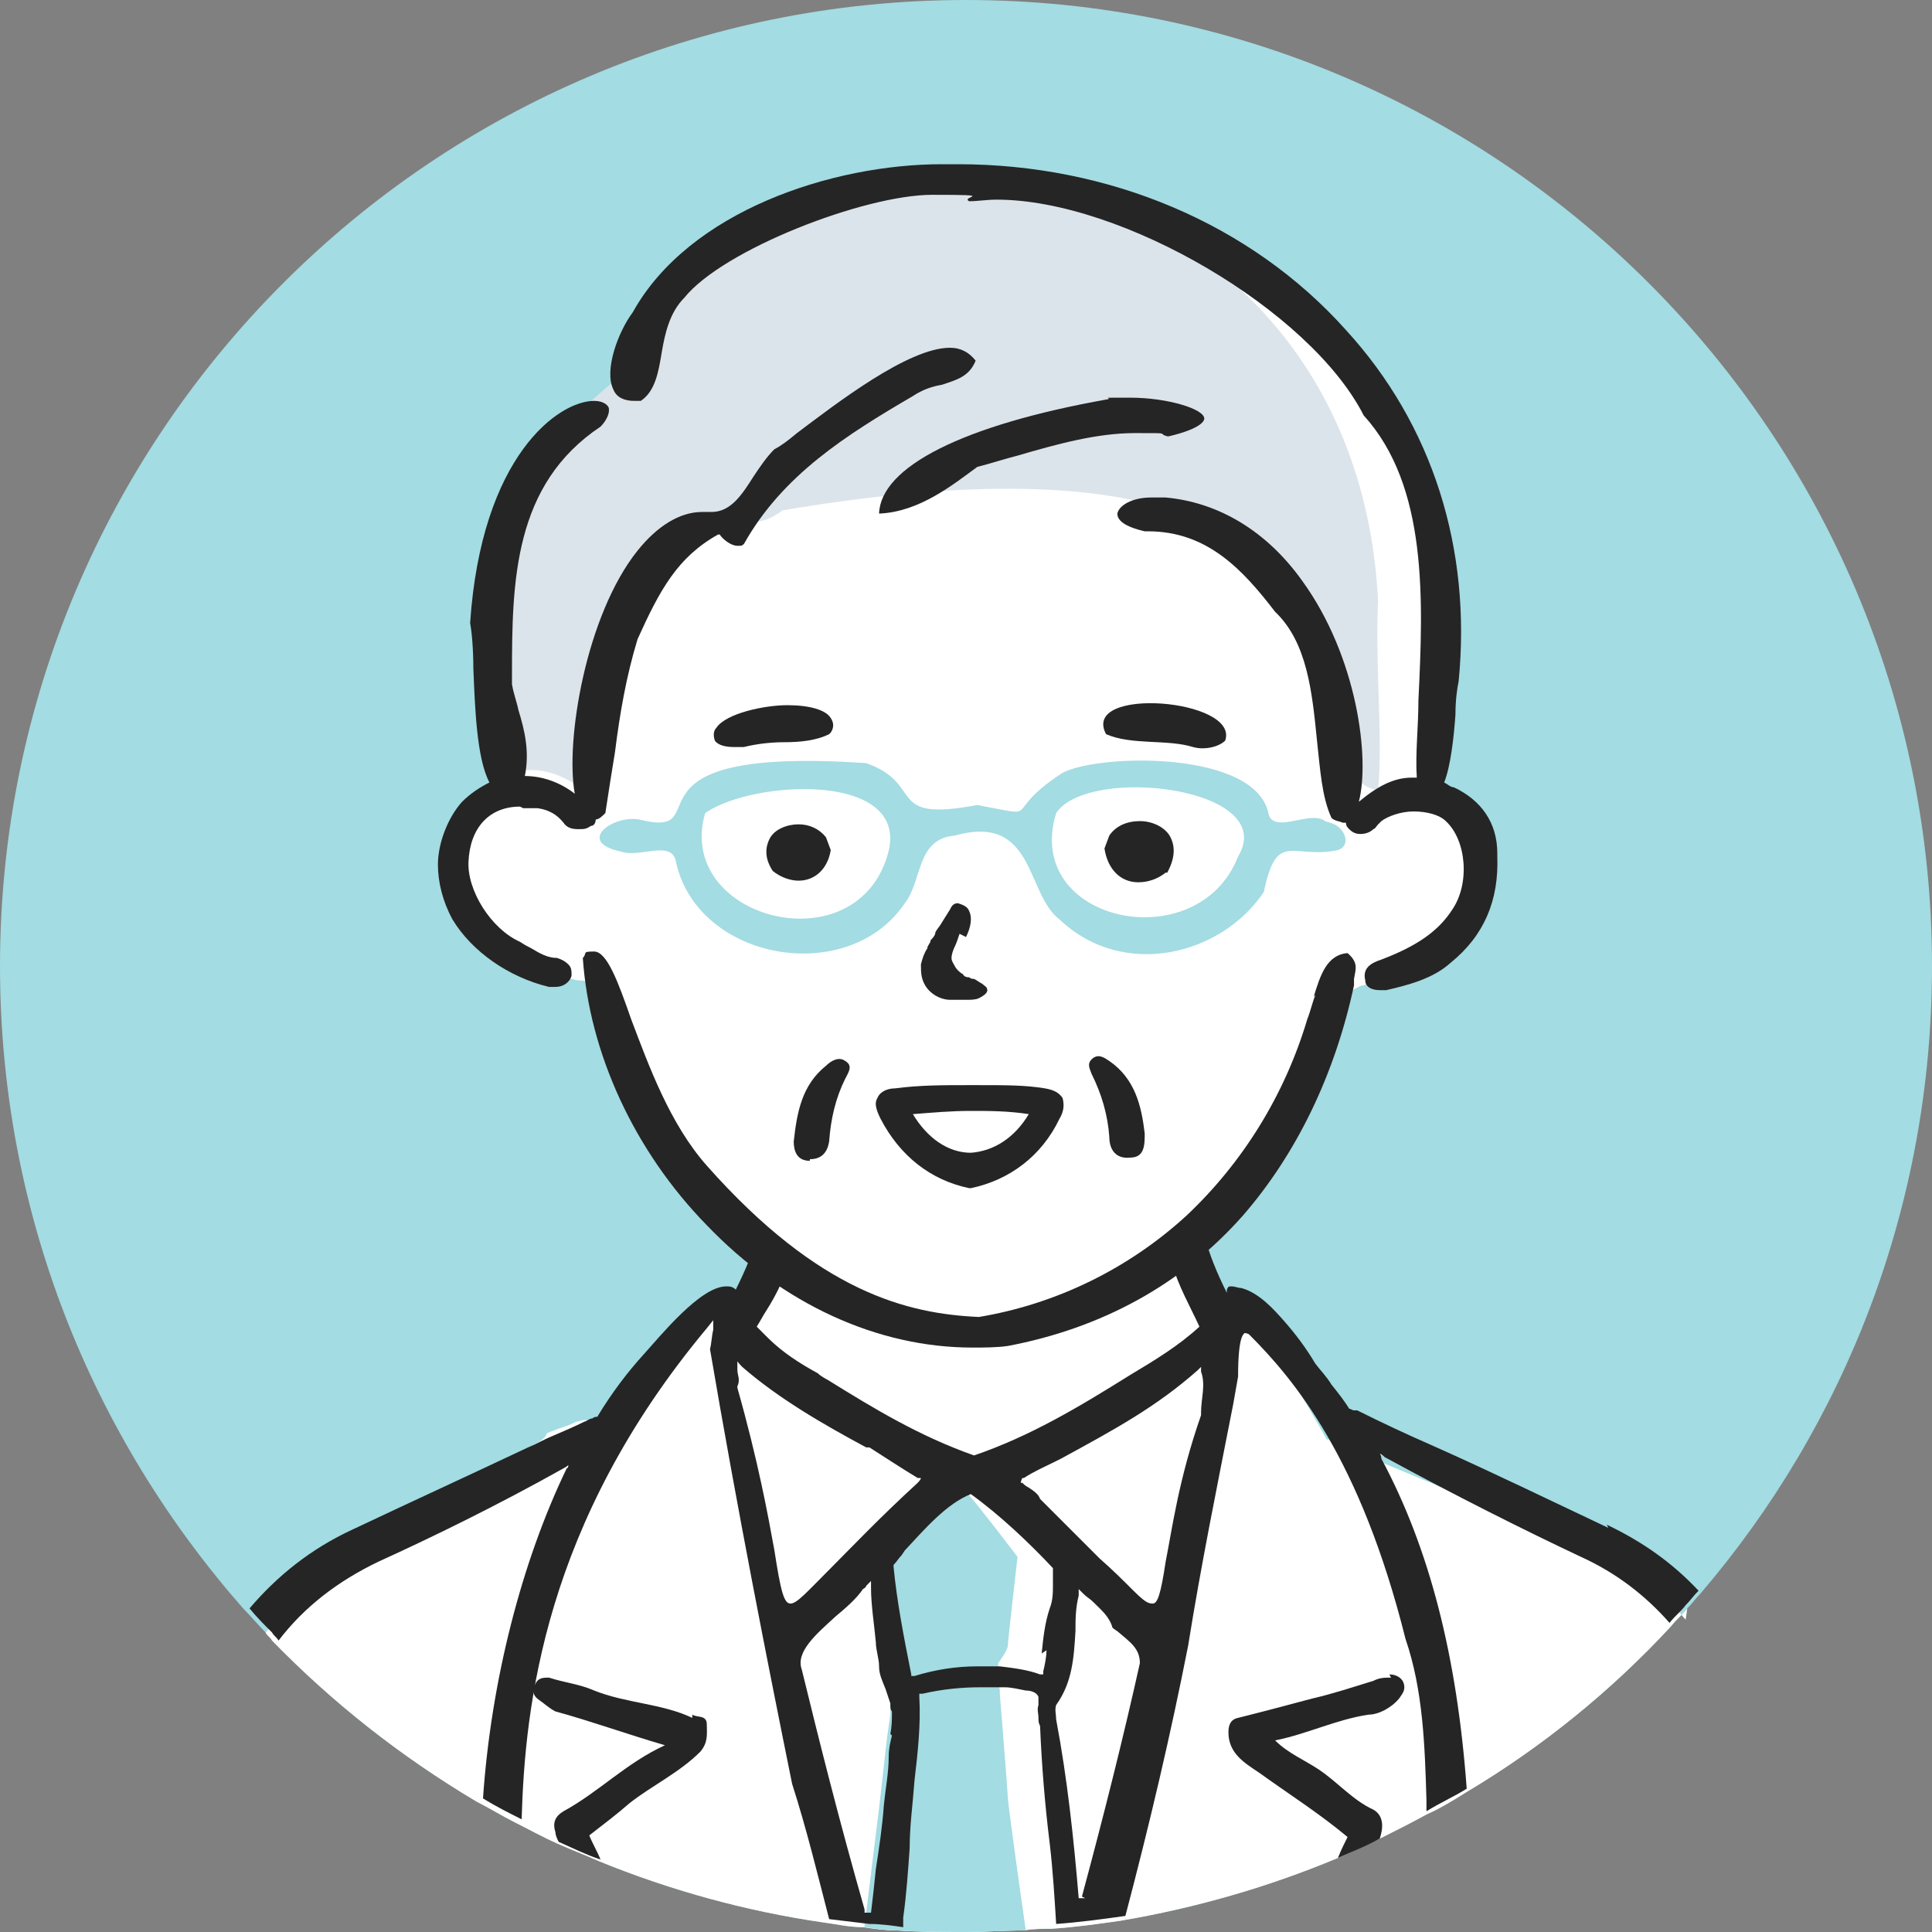 <?xml version="1.0" encoding="UTF-8"?>
<svg xmlns="http://www.w3.org/2000/svg" version="1.1" viewBox="0 0 120 120">
  <rect x="0" y="0" width="120" height="120" fill="#808080" stroke="none"/>
  <defs>
    <style>
      .cls-1 {
        fill: #fff;
      }

      .cls-2 {
        fill: #252525;
      }

      .cls-3 {
        fill: #dce4eb;
      }

      .cls-4 {
        fill: #a3dce2;
      }
    </style>
  </defs>
  <!-- Generator: Adobe Illustrator 28.6.0, SVG Export Plug-In . SVG Version: 1.2.0 Build 709)  -->
  <g>
    <g id="_医療従事者_x3000_アイコンセット_x3000_笑顔" data-name="医療従事者_x3000_アイコンセット_x3000_笑顔">
      <g id="_男性医師_xFF08_年配_xFF09_" data-name="男性医師_xFF08_年配_xFF09_">
        <path id="_円" data-name="円" class="cls-4" d="M120,60c0,14.9-5.4,28.5-14.4,39-.3.3-.5.6-.8.9-.3.4-.7.7-1,1.1-3.7,4-8,7.5-12.7,10.3-.8.5-1.6,1-2.5,1.4-.9.5-1.9,1-2.9,1.5-.8.4-1.7.8-2.6,1.2-4.3,1.8-8.8,3.1-13.5,3.9-1.4.2-2.8.4-4.3.5-.6,0-1.1,0-1.7.1h0c-1.2,0-2.5.1-3.7.1s-2.8,0-4.2-.1c-.7,0-1.4-.1-2.1-.2-.9,0-1.7-.2-2.5-.3-4.8-.7-9.5-2-13.9-3.8-.9-.4-1.7-.7-2.6-1.1-.9-.4-1.8-.9-2.6-1.3-.8-.4-1.6-.9-2.4-1.3-4.7-2.8-8.9-6.1-12.7-10-.1-.2-.3-.3-.4-.5-.5-.5-.9-1-1.4-1.5C5.7,89.2,0,75.3,0,60,0,26.9,26.9,0,60,0s60,26.9,60,60Z"/>
        <g id="_塗り" data-name="塗り">
          <path class="cls-1" d="M104.8,99.9c-.3.4-.7.7-1,1.1-3.7,4-8,7.5-12.7,10.3-.8.5-1.6,1-2.5,1.4-.9.5-1.9,1-2.9,1.5-.8.4-1.7.8-2.6,1.2-4.3,1.8-8.8,3.1-13.5,3.9-1.4.2-2.8.4-4.3.5-.6,0-1.1,0-1.7.1h0c-1.2,0-2.5.1-3.7.1s-2.8,0-4.2-.1c-.7,0-1.4-.1-2.1-.2-.9,0-1.7-.2-2.5-.3-4.8-.7-9.5-2-13.9-3.8-.9-.4-1.7-.7-2.6-1.1-.9-.4-1.8-.9-2.6-1.3-.8-.4-1.6-.9-2.4-1.3-4.7-2.8-8.9-6.1-12.7-10-.1-.2-.3-.3-.4-.5,1.2-1.4,2.4-2.9,3.9-4.1,3.9-3.1,8.7-5.3,13-7.7.2-.1.3-.2.5-.4,0,0,0-.1.1-.2.5-.2.8-.3,1.1-.4.3-.1.5-.2.7-.3.2,0,.3-.1.5-.1,0,0,.2,0,.3,0,.8-.2,1.3-.3,2.1-.8.2-.1.5-.3.8-.5,1.8-1.4,3.4-4.8,4.1-5.4.7-.5,1.5.2,1.6.4h0s0,0,0,0h0s.6-.8.6-.8v-.2c.1,0,1.4-1.7,1.4-1.7l.8-1s-.7-.6-1.4-1.2c-.6-.5-1.3-1.1-1.7-1.4-.9-.6-3-3.8-4.2-6-1.1-2.2-3.6-8.5-3.6-8.5,0,0-.3,0-.9-.2-.2,0-.4,0-.7-.1-1-.2-2.4-.5-3.5-1-2-.8-1.8-.9-3.1-2.1-1.2-1.2-1-1.7-.9-3.6.1-1.9.5-1.9,1.2-2.9.7-1,2-2.2,2-2.2,0,0,0,0,0-.1s0-.2,0-.4c0,0,0,0,0,0h0c0-.6-.1-1.6-.3-2.4,0-.4-.2-.8-.3-1.3,0,0,0,0,0,0-.3-1.4-.6-3.3-.6-5.4s.6-4.9,1.4-7.1c.7-1.9,1.8-3.3,3.1-4.6h0c.2-.2.4-.4.7-.7,1.5-1.4,1-.6,2.4-1.6,0,0,0,0,.1,0,.1,0,.2-.2.3-.2.1,0,.2-.1.3-.2,0,0,0,0,.1-.1,1.4-1,.2-.5.8-1.6.6-1.2.2-.8.9-2.9,0,0,0,0,0,0,0,0,0-.2.1-.3.6-1.9,1.1-2.2,2.3-3.1,0,0,0,0,0,0,0,0,0,0,0,0,.4-.3.8-.6,1.3-.9,2.3-1.7,6.1-3.3,6.1-3.3,0,0,3.6-1.3,6.3-1.7,0,0,0,0,0,0s0,0,0,0h0c.1,0,.2,0,.4,0,2.8-.4,6.3.3,10.2,1.2,3.9.9,9.2,4.3,12.1,5.9,2.9,1.6,5.8,6.2,7.5,8.6,1.7,2.4,2.7,8.2,2.7,10.1s.1,4.8,0,7.7c-.2,2.2-.4,3.4-.5,4.3,0,.2,0,.4,0,.6,0,0,0,.1,0,.2h0c0,.9,1.8,1.2,2.7,2.3.9,1,.5,2,.2,4.1-.3,2.1-.8,2.3-1.8,3.4-1,1.1-2.7,1-3.6,1.3-.4,0-.9.2-1.4.4h0c-.2,0-.5.2-.7.3-.5.3-1,.6-1.3,1.1-.6,1.1-1.7,5-2.5,6.3-.8,1.3-2,3.7-3.3,5.6-.9,1.3-2.4,2.6-3.2,3.3h0c-.4.3-.7.5-.7.5l.5,1,1.4,2.7v.2c0,0,.3.3.3.3,0,0,1.3-.5,2.5,0,1.2.5,4.7,6.9,4.7,6.9,0,0,.2,0,.5.2.5.2,1.3.5,2.3,1,0,0,.2,0,.3.1,3.6,1.5,9.3,3.9,11.4,4.6,3.1,1.1,5.3,2.6,7.2,4.6.2.2.4.5.6.7Z"/>
          <path id="_ネクタイ" data-name="ネクタイ" class="cls-4" d="M63.7,119.9c-1.2,0-2.5.1-3.7.1s-2.8,0-4.2-.1c-.7,0-1.4-.1-2.1-.2v-.7c0,0,.1-.2.1-.2l.8-6.5s0,0,0,0l.5-4.4.2-1.4h0s0-.6,0-.6l.2-1.4-.3-.9s-.3-1.4-.4-2.8c0-1.4-.6-4.8-.6-4.8l3.9-4.1,1.8.4.3.4v.2c.1,0,3,3.8,3,3.8,0,0-.6,5.2-.6,5.5s-.6,1.1-.6,1.1c0,0,0,0,0,0,0,0,0,.1,0,.2,0,.3,0,.9.1,1.5,0,0,0,.1,0,.2.2,2.4.5,6.3.5,6.5s.7,5.4,1.1,8.1Z"/>
          <path id="_メガネ" data-name="メガネ" class="cls-4" d="M82.3,51c-.9-.7-3.1.8-3.5-.4-.7-4-10.5-3.8-12.8-2.6-4,2.6-1,2.8-5.3,2-5.8,1.1-3.2-1.3-6.9-2.6-16.2-1.1-8.9,4.8-14.1,3.5-1.6-.3-4,1.4-1.1,2,1.2.4,3.2-.8,3.4.7,1.4,6.1,10.7,7.7,14.2,2.5,1.1-1.4.7-4,3.1-4.2,5-1.4,4.4,3.6,6.5,5.2,4,3.8,10.1,2.2,12.7-1.7.8-3.9,1.8-2,4.6-2.6.9-.3.4-1.5-.5-1.7ZM55.1,53.2c-2.1,6.8-13.2,3.8-11.3-2.7,3-2.1,13-2.6,11.3,2.7ZM76.9,53.2c-2.5,6.4-13.4,4.1-11.3-2.7,2-3,13.9-1.6,11.3,2.7Z"/>
          <path id="_髪" data-name="髪" class="cls-3" d="M85.6,37.4c-1.5-30.6-40.8-34.3-46.5-14.4-8.6,5.8-9,16.4-8.1,25.4,1.8-1.1,3.9-.5,5.5.9,1.9-7.1.9-18.4,10.1-17,.3.2,1.1.1,2-.6,42.1-7.1,30.4,16.2,37,17.4.3-3.3-.2-7.9,0-11.8Z"/>
        </g>
        <g id="_アウトライン" data-name="アウトライン">
          <g>
            <path class="cls-2" d="M86.4,104.2c-.4,0-.7,0-1.1.2-1.3.4-2.5.8-3.8,1.1-1.5.4-3,.8-4.6,1.2-.5.1-.6.5-.6.9,0,1.3,1,1.9,1.9,2.5,1.8,1.3,3.7,2.5,5.5,4-.2.4-.4.8-.6,1.3.9-.4,1.7-.7,2.6-1.2.2-.6.3-1.4-.4-1.8-1.3-.6-2.2-1.7-3.4-2.5-.9-.6-1.9-1-2.7-1.8,2-.4,3.8-1.3,5.8-1.6.6,0,1.4-.4,1.9-1,.2-.3.4-.5.3-.9-.1-.4-.5-.6-.9-.6Z"/>
            <path class="cls-2" d="M43,106.7c-1.9-.9-4.1-.9-6.1-1.7-.9-.4-1.9-.5-2.8-.8-.4,0-.7,0-.9.5-.2.4,0,.7.3.9.3.2.6.5,1,.7,2.2.6,4.4,1.4,6.8,2.1-2.4,1.1-4.1,2.9-6.3,4.1-.5.3-.7.7-.5,1.3,0,.2.1.4.2.6.9.4,1.7.8,2.6,1.1-.2-.5-.5-1-.7-1.5.9-.7,1.7-1.3,2.5-2,1.4-1.1,3.1-1.9,4.4-3.2.5-.6.4-1.1.4-1.7,0-.6-.6-.4-.9-.6Z"/>
            <path class="cls-2" d="M99.9,94.9c-3.6-1.7-7.3-3.5-10.9-5.1-1.6-.7-3.1-1.4-4.7-2.2,0,0-.1,0-.2,0,0,0,0,0,0,0-.1,0-.2-.1-.3-.1-.3-.5-.7-1-1.1-1.5-.3-.5-.7-.9-1-1.3h0c-.6-1-1.2-1.8-1.9-2.6-.7-.8-1.6-1.8-2.7-2.1-.2,0-.4-.1-.6-.1s-.2,0-.3.2c0,0,0,0,0,.1,0,0,0,0,0,.1,0,0,0,0,0,0-.6-1.2-1.1-2.4-1.4-3.6-.6.5-1.4.9-2.1,1.2,0,.2,0,.4.1.6.4,1.4,1.1,2.6,1.7,3.9-1.3,1.2-2.8,2.1-4.3,3-3.2,2-6.2,3.8-9.7,5h0s0,0,0,0c-3.4-1.2-6.2-2.9-9.1-4.7,0,0-.4-.2-.6-.4-1.1-.6-2.2-1.3-3.1-2.2-.2-.2-.5-.5-.7-.7.2-.3.4-.7.6-1,.7-1.1,1.2-2.2,1.5-3.3-.2-.1-.4-.3-.6-.4-.5-.4-.9-.8-1.3-1.3-.4,1.3-.9,2.5-1.5,3.7,0,0,0,0,0,0-.2-.2-.4-.2-.6-.2-1.6,0-4.1,3.1-5.1,4.2-1,1.1-2,2.4-2.9,3.9-.1,0-.2,0-.3.1-.2,0-.4.2-.5.2-.6.3-1.3.6-2,.9-.5.2-1,.5-1.5.7-3.6,1.7-7.3,3.4-10.9,5.1-2.6,1.2-4.7,2.9-6.4,4.9.4.5.9,1,1.4,1.5.1.2.3.3.4.5,1.6-2.1,3.7-3.7,6.2-4.9,3.3-1.5,7.4-3.5,11.5-5.8,0,0,.2-.1.3-.2,0,0,0,.2-.1.2-2.8,5.8-4.7,13.2-5.2,20.5.8.5,1.6.9,2.4,1.3.2-7,1.4-18.4,11.5-30.5l.4-.5v.6c-.1.4-.1.8-.2,1.2,1.7,10,3.6,19.6,5.1,27,.9,2.8,1.6,5.7,2.3,8.4.8.1,1.7.2,2.5.3.7,0,1.4.1,2.1.2,0-.2,0-.4,0-.6.2-1.4.3-2.9.4-4.3,0-1.4.2-2.8.3-4.2.2-1.7.4-3.5.3-5.2v-.2s.2,0,.2,0c1.3-.3,2.5-.4,3.6-.4s1,0,1.5,0c0,0,0,0,0,0,.4,0,.8.1,1.3.2.3,0,.7.1.8.4,0,.1,0,.3,0,.5-.1.3,0,.5,0,.8,0,.2,0,.3.1.5.1,2.4.3,4.9.6,7.3.2,1.7.3,3.4.4,5,1.4-.1,2.9-.3,4.3-.5,1.5-5.7,2.8-11.2,3.9-16.8.8-5,1.8-9.9,2.8-15l.3-1.7c0-2.4.3-2.6.4-2.7h0s0,0,0,0c0,0,.2,0,.3.1h0s0,0,0,0c2.8,2.8,6.9,7.7,9.7,18.9,1.1,3.2,1.2,6.7,1.3,10,0,.2,0,.5,0,.7.8-.5,1.7-.9,2.5-1.4-.6-8.2-2.3-14.9-5.3-20.5,0,0,0-.2-.1-.3.1,0,.2.1.3.2,4.4,2.4,8.8,4.6,12.2,6.2,2.2,1,4,2.4,5.5,4.1.3-.4.7-.7,1-1.1.3-.3.5-.6.8-.9-1.6-1.7-3.4-3-5.7-4.1ZM48.1,96.3h0c-.4-2.2-1-5.5-2.3-10.1h0c0,0,0-.1,0-.1.2-.4,0-.7,0-1v-.6c-.1,0,.3.4.3.4,2.3,2,5.1,3.6,7.7,5h.2c1.1.7,2,1.3,3,1.9h.2c0,.1-.2.3-.2.3-2.4,2.2-4.1,4-5.4,5.3-1.5,1.5-2.1,2.2-2.5,2.2s-.6-.7-1-3.3ZM55.4,107.8s0,0,0,0h0s0,0,0,0c-.1.4-.2.8-.2,1.3,0,1-.2,2-.3,3h0c-.1,1.4-.3,2.7-.5,4-.1,1-.2,1.9-.3,2.7h-.3s-.1,0-.1,0v-.2c-1.6-5.6-2.8-10.4-3.9-14.9-.4-1.1.9-2.2,2.1-3.3.6-.5,1.3-1.1,1.7-1.7h0s0,0,0,0c0,0,.2-.1.2-.2l.3-.3v.4c0,1.1.2,2.3.3,3.4,0,.5.2,1,.2,1.5,0,.5.2.9.4,1.4.1.3.2.6.3.9,0,.2,0,.4.1.5,0,.5,0,.9-.1,1.4ZM65,102.5c0,.4-.1.9-.2,1.3v.2s-.2,0-.2,0c-.8-.3-1.7-.4-2.5-.5,0,0,0,0,0,0-.5,0-1,0-1.4,0-1.3,0-2.6.2-3.9.6h-.2c0,0,0-.1,0-.1-.5-2.5-.9-4.6-1.1-6.7h0c0,0,0-.1,0-.1.2-.2.3-.4.5-.6l.2-.3c1.3-1.4,2.6-2.9,4.1-3.5,0,0,0,0,0,0h0s0,0,0,0h0c1.8,1.3,3.6,3,5.1,4.6h0c0,0,0,.2,0,.2,0,.2,0,.5,0,.8,0,.5,0,1-.2,1.5-.3.9-.4,1.8-.5,2.8ZM67.4,117.9h-.4c-.3-3.6-.7-7.4-1.4-11.1h0c0-.3-.1-.6,0-.9,1-1.4,1.1-2.9,1.2-4.6,0-.7,0-1.4.2-2.2v-.4c0,0,.3.3.3.3.2.2.4.3.6.5h0c.5.5,1,.9,1.2,1.6h0s0,0,0,0c.1.1.3.2.4.3.7.6,1.3,1,1.3,1.9-1,4.5-2.2,9.3-3.6,14.5ZM74.6,87.6v.3c-1.4,4-1.8,7.1-2.2,9.1-.3,2-.5,2.6-.8,2.6s-.5-.1-1.3-.9c-.5-.5-1.2-1.2-2-1.9l-.2-.2c-.9-.9-2.1-2.1-3.5-3.5h0s0,0,0,0c-.1-.3-.4-.5-.7-.7-.2-.1-.3-.2-.4-.3h-.1c0-.1.1-.3.1-.3,0,0,0,0,.1,0,.6-.4,1.3-.7,1.9-1l.4-.2c3.3-1.8,5.9-3.2,8.5-5.5l.2-.2v.3c.3.8,0,1.7,0,2.5Z"/>
          </g>
          <g>
            <path class="cls-2" d="M54.5,68.2c-.2.3-.1.7.2,1.3,1.2,2.3,3.1,3.8,5.5,4.3h0s.1,0,.1,0c2.4-.5,4.4-2,5.5-4.3.3-.5.3-.9.2-1.3-.2-.3-.5-.5-1.1-.6-1.2-.2-2.4-.2-4.1-.2h-.8c-1.4,0-2.9,0-4.4.2-.6,0-1,.3-1.1.6ZM60.3,69c1.1,0,2.3,0,3.6.2-.9,1.5-2.2,2.3-3.6,2.4-1.4,0-2.7-.9-3.6-2.4,1.3-.1,2.4-.2,3.6-.2Z"/>
            <path class="cls-2" d="M60,58.2c.3-.6.4-1.2.2-1.6-.1-.3-.4-.4-.7-.5-.3,0-.4.2-.5.4l-.5.8c-.1.2-.3.4-.4.6,0,.2-.2.4-.3.5,0,.2-.2.3-.2.5h0c-.2.3-.3.6-.4,1,0,.5,0,1,.4,1.5.4.5,1,.7,1.4.7.3,0,.6,0,.8,0h0c0,0,.1,0,.2,0,.3,0,.6,0,.8-.1.4-.2.6-.4.5-.6,0-.1-.2-.2-.3-.3h0c-.2-.1-.3-.2-.5-.3-.1,0-.2,0-.3-.1-.1,0-.3,0-.4-.2-.2-.1-.4-.3-.5-.5-.1-.2-.2-.3-.2-.5,0-.2.1-.5.2-.7.1-.2.2-.5.3-.8Z"/>
            <path class="cls-2" d="M48,54.1h0c.5.4,1.1.6,1.6.6h0c1,0,1.8-.7,2-1.9h0c0,0-.3-.8-.3-.8h0c-.4-.5-1-.8-1.7-.8s-1.5.3-1.8.9c-.2.4-.4,1.1.2,2h0Z"/>
            <path class="cls-2" d="M72.5,54.2h0c.6-1.1.4-1.8.2-2.2-.3-.6-1.1-1-1.9-1s-1.5.3-1.9.9h0s-.3.8-.3.8h0c.2,1.3,1,2.1,2.1,2.1h0c.6,0,1.2-.2,1.7-.6h0Z"/>
            <path class="cls-2" d="M76.1,46c.9-2.6-9-3.4-7.4-.4,1.6.7,3.8.3,5.4.8.7.2,1.6,0,2-.4Z"/>
            <path class="cls-2" d="M51.6,45.5c.2-.3.2-.6,0-.9-.3-.5-1.3-.8-2.7-.8s-3.8.5-4.4,1.4c-.2.2-.2.5-.1.8.2.3.7.4,1.2.4s.4,0,.6,0c.8-.2,1.7-.3,2.5-.3,1,0,2-.1,2.8-.5Z"/>
            <path class="cls-2" d="M50.3,72c.8,0,1.1-.5,1.2-1.1.1-1.4.4-2.7,1-3.9.2-.4.5-.8,0-1.1-.4-.3-.9,0-1.2.3-1.5,1.2-1.8,2.9-2,4.7,0,.6.2,1.2,1,1.2Z"/>
            <path class="cls-2" d="M68.9,65.9c-.3-.2-.7-.5-1.1-.1-.3.3-.1.6,0,.9.6,1.2,1,2.5,1.1,3.9,0,.8.4,1.4,1.3,1.3.9,0,.9-.8.9-1.5-.2-1.7-.6-3.4-2.2-4.5Z"/>
            <path class="cls-2" d="M81.7,61.8c-.2.5-.3,1-.5,1.5-1.4,4.7-4,8.9-7.5,12.2-3.6,3.3-8.1,5.5-12.9,6.3-4.4-.2-9.9-1.5-16.9-9.4-2.3-2.6-3.6-6.2-4.7-9.1-.8-2.3-1.5-4.2-2.3-4.2s-.4.1-.7.4c.4,5.9,3.2,12,7.7,16.6,4.7,4.9,10.6,7.6,16.5,7.6h0c.7,0,1.5,0,2.2-.1,5.8-1.1,10.8-3.8,14.6-8.1,3.3-3.8,5.7-8.7,6.9-14.3,0-.1,0-.3,0-.4.1-.6.3-1-.4-1.6-1.3.1-1.7,1.4-2.1,2.7Z"/>
            <path class="cls-2" d="M32.5,50.2c.3,0,.6,0,.9,0,.7.1,1.2.4,1.6.9.2.3.5.4.9.4s.5,0,.8-.2c.2,0,.3-.2.3-.4,0,0,0,0,0,0,.2,0,.4-.2.6-.4.2-1.3.4-2.6.6-3.8.3-2.4.7-4.7,1.4-7,1.4-3.1,2.5-5.1,5-6.5h.1c0,0,0,0,0,0,.2.3.7.7,1.1.7s.2,0,.4-.1c2.4-4.3,6.4-6.8,10.5-9.2.6-.4,1.2-.6,1.8-.7.9-.3,1.7-.5,2.1-1.5-.4-.5-.9-.8-1.6-.8-2.6,0-7.1,3.5-9.5,5.3-.6.5-1,.8-1.4,1-.5.5-.9,1.1-1.3,1.7-.7,1.1-1.4,2.2-2.6,2.2s-.4,0-.6,0c-1.4,0-2.8.9-4,2.4-3.2,4-4.5,11.8-3.9,15.1-.9-.7-2-1.1-3.1-1.1.3-1.5,0-2.8-.4-4.1-.1-.5-.3-1-.4-1.6v-.6c0-5.8.1-11.8,5.5-15.4.4-.4.6-.9.5-1.2-.1-.2-.4-.4-.9-.4-2.2,0-7,3.4-7.7,13.8.1.5.2,1.6.2,2.8.1,2.4.2,5.6,1,7.1-.6.3-1.2.7-1.7,1.2-.9,1-1.5,2.6-1.5,3.9,0,1.1.3,2.3.9,3.4,1.2,2,3.5,3.6,6,4.2.1,0,.2,0,.4,0,.5,0,.9-.3,1-.7,0-.3,0-.5-.2-.7-.2-.2-.4-.3-.7-.4-.6,0-1.1-.3-1.6-.6-.2-.1-.4-.2-.7-.4-1.8-.8-3.3-3.2-3.2-5,.1-2.1,1.3-3.4,3.2-3.4Z"/>
            <path class="cls-2" d="M93,53c0-1.9-1-3.3-2.7-4.1-.2,0-.4-.2-.6-.3.4-1,.6-2.8.7-4.2,0-.9.1-1.6.2-2.1.8-8.2-1.6-15.9-7-21.8-5.9-6.6-14.7-10.3-24.1-10.3s-.5,0-.7,0c-.1,0-.2,0-.3,0-6.8,0-15.7,2.9-19.2,9.2-.9,1.2-1.8,3.6-1.2,4.8.2.5.7.7,1.3.7s.2,0,.4,0c.9-.6,1.1-1.8,1.3-3,.2-1.2.5-2.5,1.4-3.4,2.4-3,11.2-6.4,15.4-6.4s1.7.1,2.3.4c.5,0,1.1-.1,1.7-.1,7.8,0,19.5,6.9,22.8,13.4,4,4.4,3.7,11.5,3.4,17.7,0,1.7-.2,3.3-.1,4.8,0,0-.2,0-.3,0-1.1,0-2.1.5-3.3,1.5h0c.7-2.7-.1-9-3.5-13.7-2.2-3.1-5.2-4.9-8.5-5.2-.3,0-.6,0-.9,0-1.2,0-2,.5-2.1,1,0,.4.4.8,1.7,1.1h.2c3.7,0,5.9,2.4,7.9,5,2,1.9,2.3,5,2.6,8,.2,1.8.3,3.5.9,4.8.2.2.5.2.7.3h0s.1,0,.2,0c0,0,0,0,0,0,0,.1,0,.2.2.4.2.2.4.3.7.3s.6-.1.8-.3c.1,0,.2-.2.3-.3,0,0,.2-.2.2-.2.4-.3,1.2-.6,2-.6s1.6.2,2,.6c1.3,1.2,1.5,3.9.4,5.5-.9,1.4-2.3,2.3-4.4,3.1-.6.2-1.2.5-1,1.3,0,.4.4.6.9.6s.3,0,.4,0c1.3-.3,2.9-.7,4-1.7,2.1-1.7,3-3.9,2.9-6.6Z"/>
            <path class="cls-2" d="M72.6,27.1c2.1-.5,2.2-1,2.2-1.1,0-.6-2.3-1.3-4.6-1.3s-1,0-1.4.1c-9,1.6-14.1,4.2-14.2,7.1h0s0,0,0,0c2.5-.1,4.6-1.8,6.1-2.9h0s0,0,0,0c.8-.2,1.7-.5,2.5-.7,2.4-.7,4.9-1.4,7.3-1.4s1.3,0,2,.2Z"/>
          </g>
        </g>
      </g>
    </g>
  </g>
</svg>